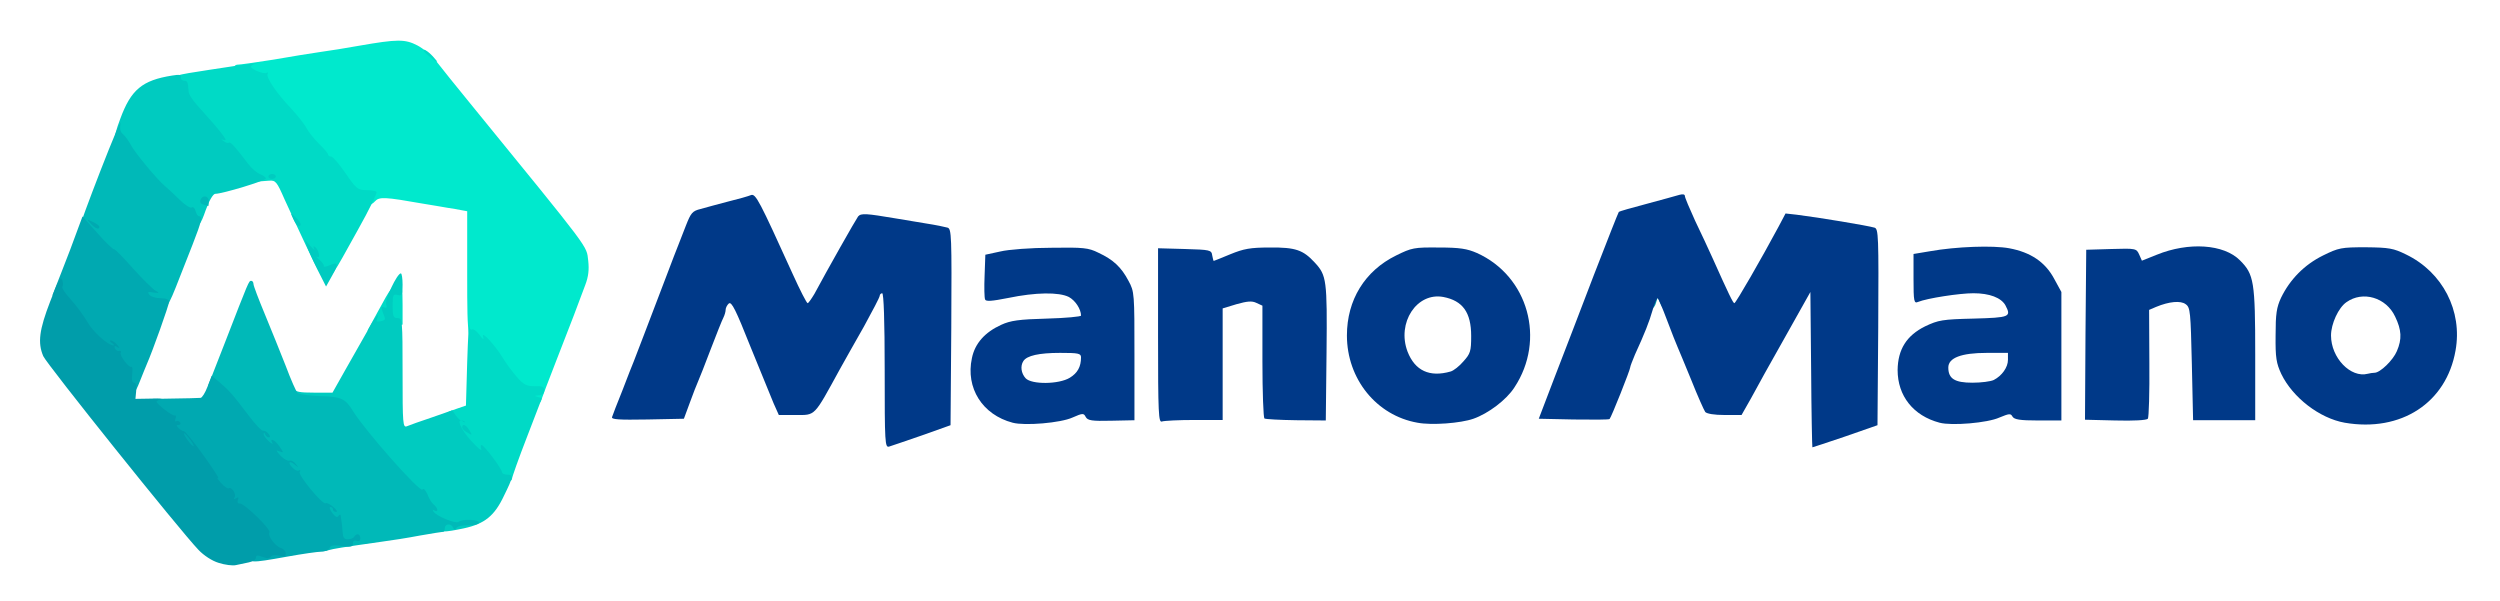 <?xml version="1.0" encoding="utf-8"?>
<!DOCTYPE svg PUBLIC "-//W3C//DTD SVG 1.0//EN" "http://www.w3.org/TR/2001/REC-SVG-20010904/DTD/svg10.dtd">
<svg version="1.0" xmlns="http://www.w3.org/2000/svg" width="503px" height="121px" viewBox="0 0 503 121" preserveAspectRatio="xMidYMid meet">
 <rect x="0" y="0" width="503" height="121" fill="#808080" stroke="none"/>
 <g fill="#ffffff">
  <path d="M0 60.50 l0 -60.50 251.50 0 251.50 0 0 60.50 0 60.50 -251.50 0 -251.50 0 0 -60.50z m56.50 49.95 c3.15 -0.50 7.35 -1.15 9.25 -1.45 1.95 -0.30 4.65 -0.75 6 -1 1.40 -0.25 7 -1.15 12.50 -2 10.50 -1.65 12.40 -2.30 14.15 -4.90 1.25 -1.85 2.50 -4.80 6.60 -15.85 3.35 -8.85 7.15 -18.70 8.75 -22.75 2.40 -5.85 3.20 -8.70 2.95 -9.95 -0.45 -1.80 -1.40 -3.05 -23.60 -30.25 -2.65 -3.25 -5.65 -6.95 -6.60 -8.20 -1 -1.30 -2.75 -2.80 -4.10 -3.45 -2.05 -1 -2.70 -1.10 -4.25 -0.70 -2.10 0.55 -10.35 1.85 -16.10 2.55 -2.05 0.25 -5.45 0.80 -7.50 1.20 -2.10 0.40 -6.85 1.20 -10.55 1.75 -12.30 1.90 -13.95 2.45 -16.15 5.35 -0.45 0.65 -3.45 8 -6.65 16.30 -3.15 8.35 -7.15 18.65 -8.80 22.90 -3 7.65 -3 7.80 -2.30 9.75 0.60 1.70 25.95 33.65 31.10 39.20 3.10 3.35 3.85 3.40 15.30 1.50z m128.25 -24.65 l5 -1.75 0.15 -18.25 c0.10 -17.05 0.05 -18.25 -0.75 -18.50 -0.50 -0.15 -2.45 -0.55 -4.40 -0.85 -1.90 -0.30 -4.80 -0.75 -6.40 -1 -1.65 -0.25 -3.10 -0.55 -3.35 -0.70 -0.20 -0.15 -0.60 0.05 -0.90 0.40 -0.45 0.55 -6.25 10.80 -8.75 15.50 -0.90 1.60 -1.25 1.85 -2.85 1.85 l-1.85 0 -2.65 -5.85 c-5.40 -12 -7 -15.15 -7.55 -15.15 -0.30 0 -1.70 0.35 -3.10 0.70 -1.45 0.40 -3.55 1 -4.65 1.30 -1.95 0.45 -2.15 0.75 -3.20 3.40 -0.60 1.55 -1.30 3.30 -1.50 3.85 -0.25 0.55 -1.35 3.50 -2.50 6.50 -3.50 9.15 -6.05 15.95 -6.50 17 -0.20 0.55 -1.10 2.75 -1.90 4.90 l-1.55 3.90 5.30 -0.15 5.25 -0.15 1.20 -3.25 c0.65 -1.80 1.40 -3.70 1.65 -4.25 0.25 -0.55 1.40 -3.45 2.55 -6.50 2.30 -6 2.95 -7.60 3.50 -8.75 0.20 -0.40 1.15 -0.80 2.10 -0.90 l1.70 -0.15 3.65 9.15 c5.90 14.75 5.45 13.90 7.55 13.90 2.40 0 2.45 -0.05 7.50 -9.25 0.90 -1.65 3.10 -5.50 4.85 -8.60 1.70 -3.10 3.15 -5.85 3.15 -6.15 0 -0.25 0.90 -0.50 2 -0.50 l2 0 0 15 c0 8.25 0.05 15 0.15 15 0.05 0 2.35 -0.75 5.10 -1.70z m186.50 0 l5 -1.75 0.15 -18.25 c0.10 -17.05 0.05 -18.25 -0.75 -18.50 -1.05 -0.30 -6.10 -1.15 -10.40 -1.80 -1.65 -0.20 -3.35 -0.55 -3.75 -0.70 -0.55 -0.20 -1.15 0.50 -2.15 2.35 -0.80 1.40 -3.05 5.45 -5 8.95 -3.55 6.35 -3.60 6.40 -5.40 6.40 -1.95 0 -1.60 0.55 -5.85 -9 -3.45 -7.75 -5.65 -12 -6.15 -12 -0.30 0 -1.70 0.35 -3.10 0.70 -1.45 0.40 -3.50 1 -4.65 1.25 -2 0.55 -2.05 0.65 -3.85 5.15 -4.60 11.75 -12.85 33.55 -12.85 33.95 0 0.75 9.85 0.55 10.15 -0.15 1.25 -3 3.85 -9.70 3.85 -10 0 -0.20 0.50 -1.55 1.15 -3 1.30 -2.95 2.40 -5.65 3.50 -8.65 0.65 -1.75 0.95 -2 2.40 -2.15 l1.70 -0.10 1.65 4.35 c0.90 2.45 1.85 4.85 2.10 5.40 0.25 0.55 1.50 3.60 2.80 6.75 1.25 3.15 2.55 6.05 2.80 6.40 0.30 0.30 1.40 0.60 2.40 0.60 1.85 0 2 -0.15 3.80 -3.35 1 -1.90 4.10 -7.40 6.85 -12.25 4.90 -8.80 5 -8.90 6.65 -8.90 l1.70 0 0 15 c0 8.25 0.05 15 0.15 15 0.05 0 2.35 -0.75 5.10 -1.70z m-156.80 -3.35 c2.65 -1.15 4.95 -1.25 5.35 -0.20 0.25 0.55 1.15 0.75 3.80 0.75 l3.50 0 -0.20 -11.35 c-0.15 -10.90 -0.20 -11.50 -1.35 -13.65 -1.45 -2.75 -3.10 -4.25 -6.05 -5.65 -1.95 -0.95 -3.05 -1.05 -8 -1 -3.15 0.05 -7.10 0.40 -8.75 0.75 l-3 0.65 -0.15 2.95 -0.15 2.90 1.90 -0.30 c1.05 -0.20 4.50 -0.45 7.70 -0.60 8.05 -0.45 9.95 0.65 9.95 5.80 l0 1.90 -6.85 0.20 c-7.75 0.25 -10.30 1 -13.10 3.90 -4.45 4.65 -1.10 12.20 6.20 14.05 2.15 0.55 6.65 0 9.20 -1.10z m80.75 0.25 c7.55 -2.65 12.40 -11.20 10.50 -18.55 -1.95 -7.65 -8.40 -12.70 -16.20 -12.85 -3.35 -0.05 -4.20 0.15 -7.10 1.60 -4.70 2.30 -7.60 5.80 -9.35 11.15 -2.50 7.90 4.55 17.95 13.65 19.50 2.45 0.40 5.85 0.05 8.50 -0.85z m105.75 -0.25 c2.65 -1.15 4.95 -1.25 5.35 -0.20 0.25 0.55 1.15 0.75 3.80 0.75 l3.50 0 -0.20 -11.35 -0.15 -11.40 -1.50 -2.75 c-3.30 -6 -9.60 -7.55 -22.10 -5.40 l-3.15 0.50 0 3 0 3 1.40 -0.30 c0.75 -0.20 4.05 -0.45 7.40 -0.65 8.30 -0.40 10.20 0.60 10.20 5.50 l0 2.25 -6.90 0.20 c-6.30 0.15 -7.10 0.30 -9.75 1.55 -5.85 2.90 -7 8.55 -2.65 13.25 3.15 3.50 9.40 4.35 14.75 2.05z m80.80 0.15 c6.45 -2.45 10.80 -8.60 10.80 -15.10 0 -6.45 -4.20 -12.35 -10.80 -15.25 -1.25 -0.55 -3.40 -0.90 -5.75 -0.95 -3.35 -0.05 -4.20 0.15 -7.10 1.60 -6.15 3 -9.50 8.15 -9.50 14.55 -0.05 4.75 1.25 7.80 4.80 11.25 5 4.85 11.35 6.30 17.55 3.90z m-237.25 -10.85 l0 -11.20 2.60 -0.80 c1.40 -0.40 3.50 -0.75 4.65 -0.75 3.75 0 3.70 -0.15 3.85 12.50 l0.15 11.25 4.90 0.15 4.85 0.15 0 -12.20 c0 -13.30 -0.20 -14.45 -2.85 -16.90 -2.25 -2.10 -3.70 -2.65 -7.15 -2.60 -2.30 0 -4.20 0.40 -6.45 1.35 -4.15 1.65 -6.40 1.75 -6.65 0.20 -0.15 -1.05 -0.45 -1.15 -4 -1.30 l-3.90 -0.15 0 15.80 0 15.75 5 0 5 0 0 -11.25z m186.25 0.10 l0 -10.95 1.75 -0.70 c0.95 -0.45 3.15 -0.90 4.80 -1.05 2.70 -0.25 3.20 -0.15 4.15 0.80 1 1 1.05 1.50 1.05 12.05 l0 11 5.05 0 5 0 -0.20 -11.85 c-0.10 -7.30 -0.40 -12.60 -0.75 -13.70 -0.35 -1 -1.40 -2.60 -2.40 -3.60 -3.20 -3.20 -8.25 -3.50 -14.35 -0.90 -3.40 1.45 -5.20 1.40 -5.95 -0.20 -0.55 -1.25 -0.75 -1.30 -4.10 -1.15 l-3.55 0.15 -0.15 15.65 -0.10 15.65 4.85 -0.15 4.90 -0.15 0 -10.90z"/>
  <path d="M79.40 74.30 l-0.15 -13.35 -1 1.90 c-1 1.95 -1.85 3.40 -7 12.55 l-2.85 5.15 -5.25 -0.15 -5.20 -0.15 -1.95 -5 c-2.25 -5.90 -5.30 -13.20 -5.60 -13.50 -0.10 -0.15 -1.85 4.05 -3.90 9.30 -2.05 5.25 -4 9.85 -4.35 10.25 -0.55 0.55 -2.45 0.65 -8.55 0.55 l-7.85 -0.10 -0.15 -1.70 c-0.15 -1.45 0.60 -4.05 2.65 -8.80 0.35 -0.80 1.55 -3.95 2.65 -7 1.10 -3 2.70 -7.20 3.50 -9.25 0.80 -2.05 2.65 -6.85 4.10 -10.60 1.75 -4.50 2.95 -6.90 3.40 -6.90 0.40 0 3.10 -0.70 6 -1.50 3 -0.90 6.15 -1.50 7.25 -1.40 1.90 0.15 1.95 0.25 3.55 3.90 3.95 8.90 6.85 14.65 7.25 14.20 0.25 -0.25 2.05 -3.35 4 -6.95 2 -3.55 3.95 -6.80 4.30 -7.20 0.55 -0.60 1.45 -0.60 5.35 -0.10 2.55 0.30 5.80 0.80 7.15 1 1.40 0.25 3.40 0.60 4.50 0.80 1.10 0.15 2.50 0.40 3.15 0.55 l1.10 0.20 -0.10 21.05 -0.15 21.05 -5.75 2.05 c-3.15 1.10 -6.70 2.10 -7.85 2.25 l-2.15 0.20 -0.10 -13.30z"/>
  <path d="M204.85 77.60 c-0.90 -0.95 -1.20 -5.30 -0.45 -6.45 0.75 -1.20 3.30 -1.65 8.90 -1.65 l5.70 0 0 2.40 c0 3.45 -0.45 4.45 -2.25 5.60 -2.30 1.40 -10.65 1.50 -11.90 0.10z"/>
  <path d="M286.50 76.65 c-3.80 -0.75 -5.75 -4.50 -5.40 -10.35 0.40 -6.15 3.20 -8.65 9.20 -8.15 5.65 0.45 7.20 2.45 7.20 9.45 0 4.70 -0.05 4.90 -1.55 6.60 -2.10 2.40 -5.25 3.20 -9.45 2.45z"/>
  <path d="M391.35 77.60 c-0.60 -0.65 -0.85 -1.80 -0.85 -3.65 0 -2.65 0.05 -2.80 1.75 -3.60 1.35 -0.65 3.15 -0.85 7.50 -0.85 l5.75 0 0 2.90 c-0.05 4.90 -1.75 6.10 -8.65 6.10 -3.90 0 -4.85 -0.15 -5.50 -0.90z"/>
  <path d="M473.05 76.65 c-3.65 -0.70 -5.55 -3.90 -5.55 -9.25 0 -6.25 2.80 -9.40 8.25 -9.40 5.70 0.05 8.75 3.35 8.75 9.45 0 7.15 -4.25 10.55 -11.45 9.20z"/>
 </g>
 <g fill="#00e9cd">
  <path d="M106 80.75 c0 -0.50 -0.50 -0.75 -1.50 -0.75 -1.25 0 -1.50 -0.20 -1.50 -1.15 0 -0.65 -0.45 -1.60 -1.05 -2.15 -0.55 -0.50 -1.60 -2 -2.35 -3.30 -0.75 -1.30 -1.90 -2.65 -2.60 -3 -2.95 -1.45 -3 -1.50 -3 -15.25 l0 -12.65 -1.10 -0.20 c-0.65 -0.15 -1.95 -0.35 -2.90 -0.50 -0.95 -0.15 -3.10 -0.55 -4.75 -0.80 -7.95 -1.40 -8.95 -1.45 -9.85 -0.45 -0.95 1.10 -3.40 1.30 -3.40 0.25 0 -0.35 -0.40 -0.80 -0.90 -0.90 -0.50 -0.15 -1.90 -1.75 -3.10 -3.55 -1.25 -1.85 -2.55 -3.35 -2.85 -3.35 -0.35 0 -0.65 -0.20 -0.65 -0.45 0 -0.20 -0.80 -1.15 -1.80 -2.10 -0.95 -0.95 -2.10 -2.30 -2.50 -3.05 -0.40 -0.80 -0.95 -1.40 -1.25 -1.40 -0.75 0 -1.95 -1.30 -1.95 -2.15 0 -0.40 -0.35 -1 -0.80 -1.40 -0.45 -0.35 -1.45 -1.65 -2.30 -2.90 -2.05 -3.05 -3.30 -4.05 -5.25 -4.05 -1.40 0 -1.65 -0.20 -1.65 -1.25 0 -0.85 0.25 -1.25 0.90 -1.25 0.45 0 3.65 -0.45 7.10 -1 3.45 -0.60 7.70 -1.30 9.50 -1.55 1.80 -0.25 5.30 -0.80 7.75 -1.25 7.75 -1.35 9.25 -1.35 11.75 -0.05 1.25 0.65 3.05 2.20 4 3.45 0.95 1.25 3.95 4.95 6.60 8.20 24.65 30.25 23.35 28.50 23.75 31.65 0.20 1.80 0.05 3.20 -0.60 4.90 -1.35 3.65 -2.90 7.75 -5.90 15.40 -1.50 3.85 -2.85 7.40 -3 7.90 -0.40 1.05 -2.85 1.20 -2.85 0.10z"/>
 </g>
 <g fill="#00dac6">
  <path d="M99.50 96.45 c0 -0.85 -2.70 -3.95 -3.50 -3.95 -0.85 0 -5 -4.60 -5 -5.50 0 -0.35 -0.40 -1.25 -0.85 -2.05 -1 -1.65 -0.90 -1.80 1.70 -2.70 l1.90 -0.65 0.25 -8.70 c0.15 -4.75 0.35 -8.15 0.40 -7.50 0.05 0.65 0.30 1.05 0.55 0.90 0.25 -0.20 0.95 0.30 1.50 1.05 0.75 1 0.95 1.15 0.75 0.40 -0.45 -1.40 2.35 1.65 3.90 4.15 0.65 1.10 1.90 2.80 2.85 3.90 1.45 1.65 2 1.90 3.65 1.90 1.55 -0.05 1.90 0.10 1.90 0.85 0 0.65 -0.40 0.95 -1.10 1 -0.85 0.05 -0.95 0.10 -0.25 0.30 0.45 0.10 0.85 0.25 0.85 0.35 0 0.05 -1.35 3.55 -3 7.80 -1.65 4.25 -3 8.05 -3 8.40 0 0.35 -0.70 0.60 -1.75 0.60 -0.95 0 -1.75 -0.25 -1.75 -0.55z"/>
  <path d="M76.05 62.65 c2.60 -4.80 2.85 -5.15 4 -5.15 0.85 0 0.95 0.40 0.95 3.90 l0 3.90 -2.25 0.60 c-1.25 0.35 -2.85 0.60 -3.55 0.60 l-1.25 0 2.10 -3.85z"/>
  <path d="M61.70 49.70 c-1.50 -3.20 -3.50 -7.50 -4.45 -9.60 -1.55 -3.55 -1.80 -3.85 -3.10 -3.75 -0.75 0.05 -1.95 0.15 -2.60 0.20 -1.20 0.10 -3 -1.50 -4.70 -4.20 -0.50 -0.80 -1.60 -1.65 -2.40 -1.95 -0.80 -0.25 -1.45 -0.85 -1.45 -1.25 0 -0.75 -2 -3.45 -4.90 -6.55 -0.85 -0.95 -1.60 -2.15 -1.60 -2.70 0 -0.50 -0.45 -1.30 -1 -1.75 -0.55 -0.50 -1 -1.35 -1 -1.90 0 -0.95 0.65 -1.15 7.60 -2.20 7.80 -1.20 10.85 -1.60 9.30 -1.20 -0.50 0.10 -0.90 0.35 -0.90 0.55 0 0.55 2.60 1.60 3.15 1.25 0.30 -0.15 0.35 -0.10 0.20 0.20 -0.40 0.65 1.75 3.85 4.65 6.90 1.30 1.40 2.75 3.20 3.15 4 0.45 0.85 1.60 2.25 2.55 3.20 1 0.95 1.80 1.90 1.80 2.10 0 0.25 0.30 0.45 0.65 0.45 0.30 0 1.65 1.55 2.90 3.40 2.10 3.05 2.45 3.35 4.10 3.35 0.95 0 1.90 0.15 2.10 0.35 0.20 0.20 -1.50 3.65 -3.80 7.75 -5.35 9.65 -5 9.15 -6.35 9.15 -1 0 -1.55 -0.85 -3.90 -5.80z"/>
  <path d="M86.25 11.25 c-0.80 -0.65 -1.25 -1.20 -0.95 -1.25 0.30 0 1.05 0.55 1.70 1.25 1.50 1.60 1.20 1.60 -0.75 0z"/>
 </g>
 <g fill="#00cbc0">
  <path d="M88 106.35 c0 -0.35 -0.50 -0.85 -1.10 -1.10 -0.65 -0.30 -1.20 -1 -1.30 -1.60 -0.10 -0.65 -0.50 -1.15 -0.90 -1.15 -0.40 0 -0.70 -0.20 -0.70 -0.50 0 -0.25 -1.95 -2.70 -4.35 -5.45 -5.75 -6.55 -9.20 -10.70 -9.80 -11.85 -1.15 -2.15 -2.55 -3.20 -4.30 -3.20 -1 0 -3 -0.15 -4.40 -0.30 l-2.65 -0.35 0 -1.80 c0.05 -1.45 0.15 -1.65 0.55 -0.90 0.40 0.70 1.20 0.85 4.15 0.85 l3.70 0 2.45 -4.35 c1.40 -2.45 3.35 -5.90 4.40 -7.75 1.65 -3.05 2.80 -4.50 2.10 -2.70 -0.20 0.50 0 0.60 0.70 0.45 1.10 -0.30 1.10 -0.20 0.45 -1.85 -0.35 -1 -0.30 -1.20 0.30 -0.95 0.50 0.20 0.60 0 0.40 -0.60 -0.35 -0.85 2.20 -6.25 2.95 -6.25 0.20 0 0.35 1.05 0.35 2.30 0 2.05 -0.10 2.30 -1 2.05 -0.90 -0.25 -1 0 -1 2.20 0 2.10 0.15 2.45 1 2.45 0.95 0 1 0.35 1 11.05 0 10.35 0.05 11.05 0.90 10.70 0.45 -0.20 2.70 -1 4.95 -1.75 l4.15 -1.45 0.75 1.10 c0.45 0.60 0.95 1.05 1.15 1 0.20 -0.05 0.45 0.05 0.60 0.20 0.15 0.20 -0.05 0.15 -0.35 -0.05 -1.50 -0.85 -0.45 1.65 1.70 3.95 1.25 1.40 2.15 2.10 2 1.65 -0.20 -0.50 -0.15 -0.90 0.05 -0.85 0.50 0 4.10 4.80 4.10 5.45 0 0.25 0.45 0.50 1 0.50 1.35 0 1.30 0.40 -0.60 4.25 -1.90 4.05 -3.90 5.65 -8.05 6.55 -3.95 0.85 -5.35 0.85 -5.35 0.05z"/>
  <path d="M93.90 86.95 c-0.50 -0.25 -0.90 -0.70 -0.90 -0.95 0 -0.85 0.75 -0.55 1.40 0.50 0.70 1.15 0.65 1.15 -0.50 0.45z"/>
  <path d="M63.85 54.20 c-0.95 -1.90 -1.90 -4 -2.10 -4.70 l-0.40 -1.25 1.10 1.25 c0.65 0.70 0.95 0.95 0.75 0.55 -0.20 -0.45 -0.15 -0.60 0.15 -0.40 0.75 0.50 1.20 2.40 0.50 2.05 -0.35 -0.15 -0.15 0.10 0.40 0.55 0.55 0.45 0.95 1 0.90 1.25 -0.10 0.25 0.40 0.20 1.10 -0.10 1.80 -0.80 1.95 -0.35 0.55 2.10 l-1.20 2.15 -1.75 -3.45z"/>
  <path d="M38.65 45.15 c-0.35 -0.10 -0.65 -0.55 -0.65 -0.95 0 -0.40 -0.35 -0.70 -0.75 -0.70 -0.45 0 -1.65 -0.85 -2.70 -1.85 -1.05 -1.05 -2.30 -2.25 -2.85 -2.70 -1.35 -1.10 -6.70 -7.45 -6.70 -7.95 0 -0.20 -0.45 -0.50 -0.95 -0.65 -1.50 -0.35 -1.45 -2.25 0.15 -6.45 2.15 -5.85 4.40 -7.75 10.45 -8.70 1.45 -0.25 1.85 -0.15 1.75 0.35 -0.10 0.35 0.20 0.65 0.60 0.70 0.75 0 0.80 0.20 0.95 2.15 0 0.55 0.80 1.75 1.70 2.75 4.70 5.20 6.40 7.35 5.50 7.05 -0.70 -0.25 -0.75 -0.20 -0.15 0.20 0.40 0.30 0.85 0.45 1.05 0.30 0.35 -0.20 1.25 0.80 3.90 4.30 0.70 0.90 1.75 1.80 2.40 2.05 0.65 0.25 1.15 0.65 1.15 0.85 0 0.45 -8.75 3.10 -10.20 3.10 -0.40 0 -1.20 1.30 -1.90 3.25 -1.10 3.15 -1.40 3.45 -2.75 2.90z"/>
  <path d="M59.05 44.15 c-0.65 -1.40 -0.65 -1.40 0.40 -0.45 1.10 1 1.35 1.80 0.65 1.80 -0.25 0 -0.70 -0.60 -1.05 -1.35z"/>
  <path d="M54 35.50 c0 -0.25 0.35 -0.50 0.75 -0.50 0.40 0 0.75 0.25 0.75 0.50 0 0.30 -0.35 0.50 -0.75 0.50 -0.40 0 -0.75 -0.20 -0.75 -0.50z"/>
 </g>
 <g fill="#00b9b8">
  <path d="M65 109.55 c0 -1 0.25 -1.55 0.70 -1.55 0.90 0 1.30 -1.60 0.60 -2.30 -0.30 -0.30 -2.10 -2.30 -4.05 -4.45 -1.90 -2.20 -4.55 -5.10 -5.85 -6.50 -1.35 -1.45 -2.40 -2.70 -2.40 -2.85 0 -0.10 -0.90 -1.20 -1.95 -2.35 -1.05 -1.15 -2.90 -3.50 -4.10 -5.15 -1.20 -1.70 -3.05 -3.90 -4.15 -4.90 l-1.95 -1.85 3.40 -8.70 c4.85 -12.50 4.80 -12.45 5.30 -12.45 0.25 0 0.45 0.30 0.45 0.65 0 0.35 1.05 3.10 2.30 6.10 1.25 3.05 3.15 7.70 4.20 10.40 1 2.70 2.10 5.15 2.35 5.40 0.30 0.30 2.35 0.55 4.55 0.65 4.30 0.10 5.10 0.50 6.65 3.05 2.40 3.90 13.50 16.45 13.95 15.75 0.20 -0.35 0.60 0.05 1 0.95 0.30 0.85 0.90 1.80 1.30 2.10 0.85 0.70 0.95 1.65 0.10 1.15 -0.35 -0.20 -0.40 -0.15 -0.20 0.20 0.55 0.95 4.50 2.55 5.05 2.10 0.80 -0.65 4.35 -0.50 4.10 0.20 -0.10 0.30 -1.05 0.50 -2.15 0.50 -1.05 -0.05 -2.15 0.15 -2.35 0.50 -0.30 0.40 -0.50 0.40 -0.70 -0.05 -0.35 -0.90 -1.65 -0.80 -1.65 0.10 0 0.40 -0.15 0.75 -0.35 0.75 -0.25 0 -2.30 0.35 -4.65 0.75 -2.35 0.45 -5.80 1 -7.75 1.25 -8.10 1.15 -9.60 1.40 -10.65 1.70 -0.95 0.35 -1.10 0.20 -1.10 -1.15z"/>
  <path d="M31 61.65 c-2.15 -0.30 -3 -0.95 -3 -2.35 0 -1.15 -3.55 -4.90 -5.10 -5.45 -0.50 -0.20 -0.90 -0.50 -0.90 -0.75 0 -0.25 -1.35 -1.90 -3 -3.65 -1.65 -1.75 -3 -3.40 -3 -3.70 0 -0.25 1.90 -5.45 4.25 -11.50 2.35 -6.05 4.15 -10.30 4 -9.45 -0.20 1.10 -0.05 1.75 0.50 2.20 0.45 0.40 1.15 1.35 1.60 2.20 0.85 1.60 5.20 6.85 6.85 8.25 0.55 0.45 1.85 1.65 2.90 2.70 1.05 1.05 2.15 1.75 2.45 1.60 0.30 -0.20 0.65 0.10 0.80 0.70 0.15 0.60 0.45 1.05 0.70 1.05 0.75 0 0.55 0.95 -1.30 5.70 -1 2.50 -2.50 6.40 -3.40 8.65 -0.90 2.30 -1.80 4.10 -2.10 4.05 -0.25 -0.05 -1.30 -0.15 -2.25 -0.25z"/>
  <path d="M40.90 41.15 c-0.50 -0.10 -0.75 -0.50 -0.55 -0.95 0.40 -1.05 1.65 -0.85 1.65 0.30 0 0.55 -0.05 0.95 -0.10 0.95 -0.10 -0.05 -0.55 -0.15 -1 -0.30z"/>
 </g>
 <g fill="#00a9b1">
  <path d="M50 111.50 c0 -1.30 0.15 -1.50 1.45 -1.50 1.25 0 1.40 -0.15 1.15 -1.25 -0.25 -1.50 -4.50 -5.75 -5.75 -5.75 -0.55 0 -1 -0.50 -1.15 -1.50 -0.20 -0.80 -0.60 -1.50 -0.95 -1.50 -0.75 0 -2.75 -2.10 -2.75 -2.90 0 -0.35 -0.35 -0.60 -0.75 -0.60 -0.40 0 -0.75 -0.35 -0.75 -0.75 0 -0.40 -0.20 -0.75 -0.45 -0.75 -0.25 0 -0.55 -0.70 -0.75 -1.55 -0.15 -0.85 -0.70 -1.65 -1.15 -1.80 -0.50 -0.10 -1.70 -1.35 -2.65 -2.75 -2.55 -3.70 -5.60 -6.90 -6.65 -6.90 -0.60 0 -0.85 -0.30 -0.75 -0.85 0.15 -0.80 0.85 -0.90 5.90 -0.95 3.15 -0.05 6 -0.10 6.35 -0.15 0.30 0 0.95 -1.05 1.40 -2.25 l0.85 -2.20 1.55 1.30 c1.95 1.65 2.70 2.50 5.80 6.60 1.35 1.80 2.65 3.20 2.95 3.15 0.30 -0.05 0.80 0.20 1.10 0.60 0.40 0.45 0.40 0.75 0.10 0.75 -0.30 0 -0.65 -0.30 -0.75 -0.60 -0.15 -0.40 -0.30 -0.40 -0.30 -0.10 -0.05 0.30 0.45 0.95 1.05 1.50 0.60 0.50 0.90 0.65 0.70 0.35 -0.70 -1.25 0.60 -0.60 1.45 0.70 0.85 1.25 0.85 1.30 -0.05 0.95 -0.75 -0.30 -0.70 -0.15 0.25 0.90 0.65 0.65 1.45 1.10 1.75 1 0.35 -0.15 0.95 0.15 1.30 0.65 0.60 0.75 0.60 0.80 0 0.30 -1.15 -1.05 -1.75 -0.75 -0.75 0.35 0.50 0.55 1.10 0.85 1.40 0.65 0.30 -0.15 0.35 -0.05 0.15 0.30 -0.40 0.60 4.60 6.65 5.20 6.30 0.20 -0.15 0.95 0.20 1.55 0.75 0.65 0.55 0.90 0.95 0.60 1 -0.35 0 -0.65 -0.20 -0.65 -0.50 0 -0.25 -0.25 -0.50 -0.50 -0.50 -0.30 0 -0.15 0.55 0.35 1.20 0.60 0.80 1 1 1.25 0.60 0.25 -0.30 0.40 -0.35 0.45 -0.05 0.20 1.20 0.30 2.10 0.40 3.40 0.05 1 0.30 1.35 1 1.35 0.55 0 1.15 -0.20 1.30 -0.50 0.50 -0.80 1.25 -0.60 1.25 0.30 0 0.50 -0.30 0.70 -0.75 0.50 -0.45 -0.15 -0.75 0.05 -0.75 0.55 0 0.65 -0.40 0.75 -2.20 0.50 -1.70 -0.25 -2.25 -0.15 -2.50 0.40 -0.15 0.40 -0.90 0.75 -1.65 0.75 -0.75 0 -3.85 0.45 -6.90 1 -7.55 1.35 -7.75 1.35 -7.75 -0.50z"/>
  <path d="M25.65 78.75 c-0.35 -0.40 -0.65 -1.15 -0.65 -1.75 0 -1.40 -3.35 -5.65 -5.65 -7.05 -1.05 -0.70 -2.50 -2.30 -3.30 -3.70 -0.80 -1.35 -2.35 -3.50 -3.45 -4.70 l-2.05 -2.15 1.90 -4.85 c1.05 -2.65 2.40 -6.20 3 -7.90 l1.15 -3.10 3 3.35 c1.60 1.85 3.15 3.30 3.35 3.25 0.20 -0.05 1.90 1.70 3.80 3.85 1.95 2.15 3.95 4.15 4.50 4.45 0.90 0.50 0.85 0.55 -0.40 0.40 -1.10 -0.20 -1.25 -0.10 -0.80 0.45 0.30 0.40 1.35 0.70 2.25 0.70 1.15 0 1.70 0.25 1.70 0.75 0 0.65 -3.30 9.90 -4.45 12.50 -0.25 0.55 -0.85 2.10 -1.40 3.45 -1.05 2.70 -1.55 3.15 -2.50 2.05z"/>
  <path d="M18.25 45 c-0.85 -0.95 -0.85 -0.95 0.45 -0.35 0.70 0.35 1.30 0.75 1.30 1 0 0.65 -0.85 0.35 -1.75 -0.65z"/>
 </g>
 <g fill="#009daa">
  <path d="M44 113.25 c-1.35 -0.40 -3 -1.50 -4.05 -2.60 -3.75 -3.90 -30.60 -37.45 -31.25 -39 -1.15 -2.70 -0.80 -5.30 1.40 -11 1.55 -4.10 2.15 -5.15 2.40 -4.40 0.20 0.55 0.25 1.15 0.05 1.40 -0.20 0.20 0.50 1.30 1.60 2.50 1.05 1.15 2.60 3.20 3.35 4.50 1.20 2.15 4.25 4.85 5.35 4.85 0.20 0 0.05 -0.25 -0.35 -0.50 -0.40 -0.25 -0.50 -0.50 -0.20 -0.50 0.30 0 0.90 0.40 1.25 0.85 0.60 0.70 0.60 0.80 0 0.45 -0.45 -0.30 -0.60 -0.25 -0.45 0.25 0.15 0.40 0.55 0.65 0.85 0.55 0.35 -0.05 0.50 0.10 0.35 0.35 -0.35 0.50 1.65 3.15 2.15 2.85 0.20 -0.15 0.25 0.55 0.15 1.50 -0.15 1.10 0 1.70 0.40 1.70 0.35 0 0.50 0.65 0.40 1.65 l-0.15 1.60 3 -0.05 c1.65 -0.05 2.60 0 2.15 0.15 -0.50 0.10 -0.90 0.35 -0.90 0.45 0 0.50 3.20 2.95 3.65 2.80 0.25 -0.10 0.35 0.20 0.15 0.65 -0.15 0.45 -0.10 0.65 0.15 0.50 0.25 -0.15 0.60 -0.05 0.80 0.25 0.15 0.25 0.05 0.50 -0.30 0.50 -0.50 0 -0.55 0.10 0 0.65 0.30 0.30 0.80 0.60 1.05 0.60 0.25 0 2.05 2.20 4 4.95 1.95 2.70 3.25 4.75 2.90 4.50 -0.35 -0.20 -0.10 0.25 0.55 0.95 0.65 0.75 1.35 1.20 1.55 1.10 0.60 -0.40 1.60 1.15 1.20 1.80 -0.25 0.40 -0.15 0.45 0.30 0.20 0.50 -0.30 0.60 -0.20 0.35 0.35 -0.15 0.50 0 0.75 0.40 0.70 0.90 -0.05 6.30 5.20 5.95 5.80 -0.40 0.65 1.10 2.75 2.30 3.15 0.55 0.15 1 0.65 1 1.10 0 0.55 -0.30 0.70 -1.35 0.45 -0.75 -0.20 -1.45 -0.15 -1.65 0.20 -0.25 0.35 -0.75 0.40 -1.65 0.05 -1.05 -0.40 -1.35 -0.35 -1.35 0.15 0 0.35 -0.65 0.80 -1.45 0.95 -0.80 0.15 -1.95 0.40 -2.60 0.55 -0.65 0.15 -2.20 -0.05 -3.45 -0.45z m-5.95 -25.05 c-0.55 -0.75 -1.05 -1.20 -1.05 -1 0 0.50 1.70 2.75 1.95 2.55 0.10 -0.10 -0.30 -0.80 -0.90 -1.55z"/>
  <path d="M331.50 60.25 c0 -1.65 0.10 -1.75 1.75 -1.75 1.65 0 1.75 0.10 1.75 1.75 0 2 -0.35 2.25 -1 0.65 l-0.45 -1.15 -0.35 1.15 c-0.50 1.80 -1.70 1.35 -1.70 -0.65z"/>
 </g>
 <g fill="#003988">
  <path d="M178 74.55 c0 -10.05 -0.20 -15.55 -0.50 -15.55 -0.25 0 -0.50 0.25 -0.50 0.50 0 0.30 -1.45 3.05 -3.15 6.15 -1.75 3.10 -3.95 6.95 -4.85 8.60 -5.35 9.75 -4.85 9.25 -9 9.25 l-3.30 0 -1.05 -2.35 c-0.55 -1.35 -2.65 -6.50 -4.70 -11.50 -2.90 -7.30 -3.75 -9 -4.30 -8.60 -0.35 0.30 -0.65 0.90 -0.65 1.25 0 0.40 -0.20 1.10 -0.45 1.60 -0.25 0.45 -1.40 3.35 -2.55 6.35 -1.15 3.05 -2.30 5.95 -2.55 6.50 -0.25 0.55 -1 2.45 -1.65 4.25 l-1.20 3.25 -7.35 0.15 c-5.80 0.10 -7.30 0 -7.10 -0.50 0.10 -0.35 1.05 -2.80 2.10 -5.40 1 -2.60 2 -5.20 2.25 -5.75 0.40 -1.05 2.80 -7.25 6.50 -17 1.15 -3 2.25 -5.95 2.50 -6.50 0.20 -0.55 0.90 -2.30 1.50 -3.85 1 -2.55 1.30 -2.95 2.95 -3.35 1 -0.30 3.50 -0.95 5.55 -1.50 2.05 -0.50 4.15 -1.10 4.60 -1.30 0.95 -0.35 1.70 1.15 8.40 15.90 1.45 3.20 2.80 5.85 3 5.85 0.15 0 0.75 -0.85 1.35 -1.85 2.65 -4.95 8.35 -15 8.80 -15.60 0.60 -0.70 1.65 -0.60 7.60 0.40 1.40 0.25 4.10 0.70 6 1 1.95 0.30 3.90 0.70 4.40 0.85 0.80 0.25 0.85 1.55 0.75 20 l-0.15 19.75 -5.75 2.05 c-3.15 1.10 -6.15 2.10 -6.60 2.25 -0.85 0.25 -0.90 -0.70 -0.90 -15.30z"/>
  <path d="M364.40 74.40 l-0.15 -15.65 -5.05 9 c-2.80 4.95 -5.90 10.50 -6.90 12.40 l-1.90 3.35 -3.40 0 c-2.10 0 -3.55 -0.25 -3.90 -0.60 -0.25 -0.35 -1.55 -3.25 -2.80 -6.40 -1.30 -3.15 -2.55 -6.20 -2.80 -6.75 -0.25 -0.55 -1.20 -2.95 -2.10 -5.35 -0.90 -2.40 -1.75 -4.40 -1.90 -4.40 -0.15 0 -0.60 1.05 -1 2.40 -0.65 2.30 -1.60 4.70 -3.55 8.95 -0.50 1.20 -0.95 2.35 -0.95 2.55 0 0.50 -3.80 10.05 -4.15 10.40 -0.10 0.15 -3.35 0.15 -7.25 0.10 l-7 -0.15 3.15 -8.25 c1.75 -4.55 5.35 -13.85 7.95 -20.70 2.65 -6.85 4.90 -12.55 5 -12.65 0.10 -0.15 2.65 -0.85 5.65 -1.65 2.95 -0.80 5.90 -1.60 6.55 -1.80 0.70 -0.20 1.10 -0.10 1.10 0.25 0 0.30 0.95 2.55 2.05 4.95 1.15 2.40 2.75 5.80 3.55 7.60 3.20 7.15 4.10 9 4.35 9 0.30 0 5.55 -9.15 8.90 -15.40 l1.40 -2.65 2.25 0.25 c4.45 0.55 14.30 2.20 15.65 2.60 0.80 0.25 0.85 1.55 0.75 20 l-0.15 19.75 -6.45 2.25 c-3.55 1.20 -6.55 2.20 -6.65 2.20 -0.05 0 -0.20 -7.05 -0.25 -15.60z"/>
  <path d="M203.75 85.05 c-6.10 -1.60 -9.50 -7 -8.20 -13 0.60 -2.95 2.60 -5.20 5.90 -6.70 1.85 -0.85 3.55 -1.10 9.20 -1.25 3.75 -0.10 6.85 -0.40 6.85 -0.60 0 -1.30 -1.15 -3.05 -2.45 -3.75 -2 -1 -6.65 -0.95 -12.20 0.20 -3.30 0.65 -4.50 0.75 -4.65 0.30 -0.15 -0.30 -0.20 -2.50 -0.10 -4.80 l0.15 -4.20 3 -0.65 c1.65 -0.40 6.25 -0.75 10.25 -0.75 6.50 -0.10 7.50 0 9.50 1 3 1.40 4.60 2.90 6.05 5.65 1.20 2.20 1.20 2.50 1.20 15.15 l0 12.90 -4.65 0.10 c-3.95 0.10 -4.75 -0.05 -5.15 -0.75 -0.40 -0.80 -0.60 -0.80 -2.65 0.10 -2.40 1.10 -9.60 1.70 -12.05 1.05z m11.50 -9.05 c1.55 -0.95 2.25 -2.20 2.25 -4.10 0 -0.80 -0.55 -0.90 -4.20 -0.90 -4.25 0 -6.70 0.55 -7.40 1.65 -0.65 1 -0.45 2.45 0.45 3.45 1.20 1.30 6.70 1.25 8.90 -0.10z"/>
  <path d="M285.20 85.05 c-8.25 -1.45 -14.20 -8.80 -14.20 -17.55 0 -7.15 3.60 -13 9.90 -16.10 3.15 -1.55 3.60 -1.65 8.60 -1.60 4.25 0 5.70 0.25 7.65 1.10 10.35 4.65 13.90 17.45 7.55 27.05 -1.60 2.50 -5.25 5.25 -8.25 6.30 -2.55 0.90 -8.35 1.35 -11.25 0.80z m6.65 -10.30 c0.60 -0.15 1.80 -1.10 2.60 -2.05 1.40 -1.55 1.55 -2.05 1.55 -5.10 0 -4.75 -1.70 -7.10 -5.60 -7.85 -5.35 -1 -9.40 5.20 -7.20 11 1.50 3.85 4.45 5.20 8.65 4z"/>
  <path d="M390.25 85.05 c-5.30 -1.40 -8.45 -5.40 -8.45 -10.60 0.05 -4.15 1.80 -6.95 5.55 -8.80 2.65 -1.25 3.45 -1.40 9.75 -1.55 7.30 -0.20 7.60 -0.35 6.40 -2.65 -0.85 -1.55 -3.20 -2.45 -6.45 -2.45 -2.80 0 -9.30 1 -11.15 1.75 -0.80 0.35 -0.90 -0.10 -0.90 -4.65 l0 -5 3.30 -0.55 c5.35 -0.95 12.70 -1.20 15.95 -0.60 4.30 0.80 7.20 2.75 9 6.05 l1.50 2.75 0 12.90 0 12.95 -4.70 0 c-3.70 0 -4.80 -0.20 -5.15 -0.80 -0.35 -0.65 -0.65 -0.60 -2.60 0.20 -2.40 1.10 -9.60 1.70 -12.05 1.05z m10.90 -8.60 c1.65 -0.85 2.85 -2.55 2.85 -4.05 l0 -1.40 -4.25 0 c-5.15 0 -7.75 1 -7.75 2.95 0 2.25 1.30 3.05 4.85 3.05 1.75 0 3.70 -0.25 4.30 -0.55z"/>
  <path d="M471.75 85.05 c-5.05 -0.90 -10.45 -5.05 -12.75 -9.80 -1 -2.15 -1.20 -3.25 -1.15 -7.75 0 -4.40 0.20 -5.65 1.10 -7.60 1.80 -3.70 4.70 -6.65 8.45 -8.50 3.15 -1.55 3.65 -1.65 8.60 -1.65 4.70 0.05 5.55 0.20 8.10 1.45 7.35 3.55 11.40 11.35 9.95 19.35 -1.85 10.50 -10.95 16.45 -22.30 14.50z m6 -10.05 c1.15 0 3.75 -2.55 4.50 -4.35 1.05 -2.45 0.95 -4.25 -0.35 -6.95 -1.80 -3.85 -6.50 -5.25 -9.80 -2.90 -1.60 1.10 -3.10 4.35 -3.10 6.70 0 4.50 3.95 8.60 7.40 7.70 0.40 -0.10 1 -0.20 1.35 -0.20z"/>
  <path d="M233 67.55 l0 -17.60 5.40 0.15 c5.10 0.15 5.35 0.20 5.50 1.30 0.10 0.60 0.25 1.10 0.30 1.10 0.05 0 1.55 -0.60 3.35 -1.35 2.70 -1.10 4 -1.35 7.95 -1.35 5.20 -0.05 6.70 0.50 9.05 3.05 2.35 2.55 2.50 3.45 2.35 18.10 l-0.15 13.65 -5.95 -0.05 c-3.30 -0.05 -6.15 -0.20 -6.40 -0.35 -0.20 -0.15 -0.40 -5.30 -0.40 -11.50 l0 -11.20 -1.20 -0.55 c-0.90 -0.45 -1.85 -0.35 -4 0.25 l-2.80 0.85 0 11.20 0 11.25 -5.70 0 c-3.15 0 -6.05 0.15 -6.50 0.30 -0.70 0.30 -0.80 -1.45 -0.80 -17.25z"/>
  <path d="M425.60 84.60 l-6.10 -0.15 0.10 -17.10 0.15 -17.10 5.05 -0.15 c4.95 -0.15 5.05 -0.10 5.60 1.10 l0.55 1.25 3 -1.20 c6.40 -2.60 13.50 -2.15 16.75 1.15 2.80 2.80 3.05 4.25 3.05 19 l0 13.15 -6.25 0 -6.25 0 -0.25 -11.30 c-0.25 -10.50 -0.30 -11.40 -1.25 -12.05 -1 -0.75 -3.30 -0.55 -5.95 0.55 l-1.40 0.60 0.05 10.70 c0.05 5.90 -0.10 10.95 -0.30 11.20 -0.25 0.30 -2.85 0.45 -6.55 0.35z"/>
 </g>
</svg>
